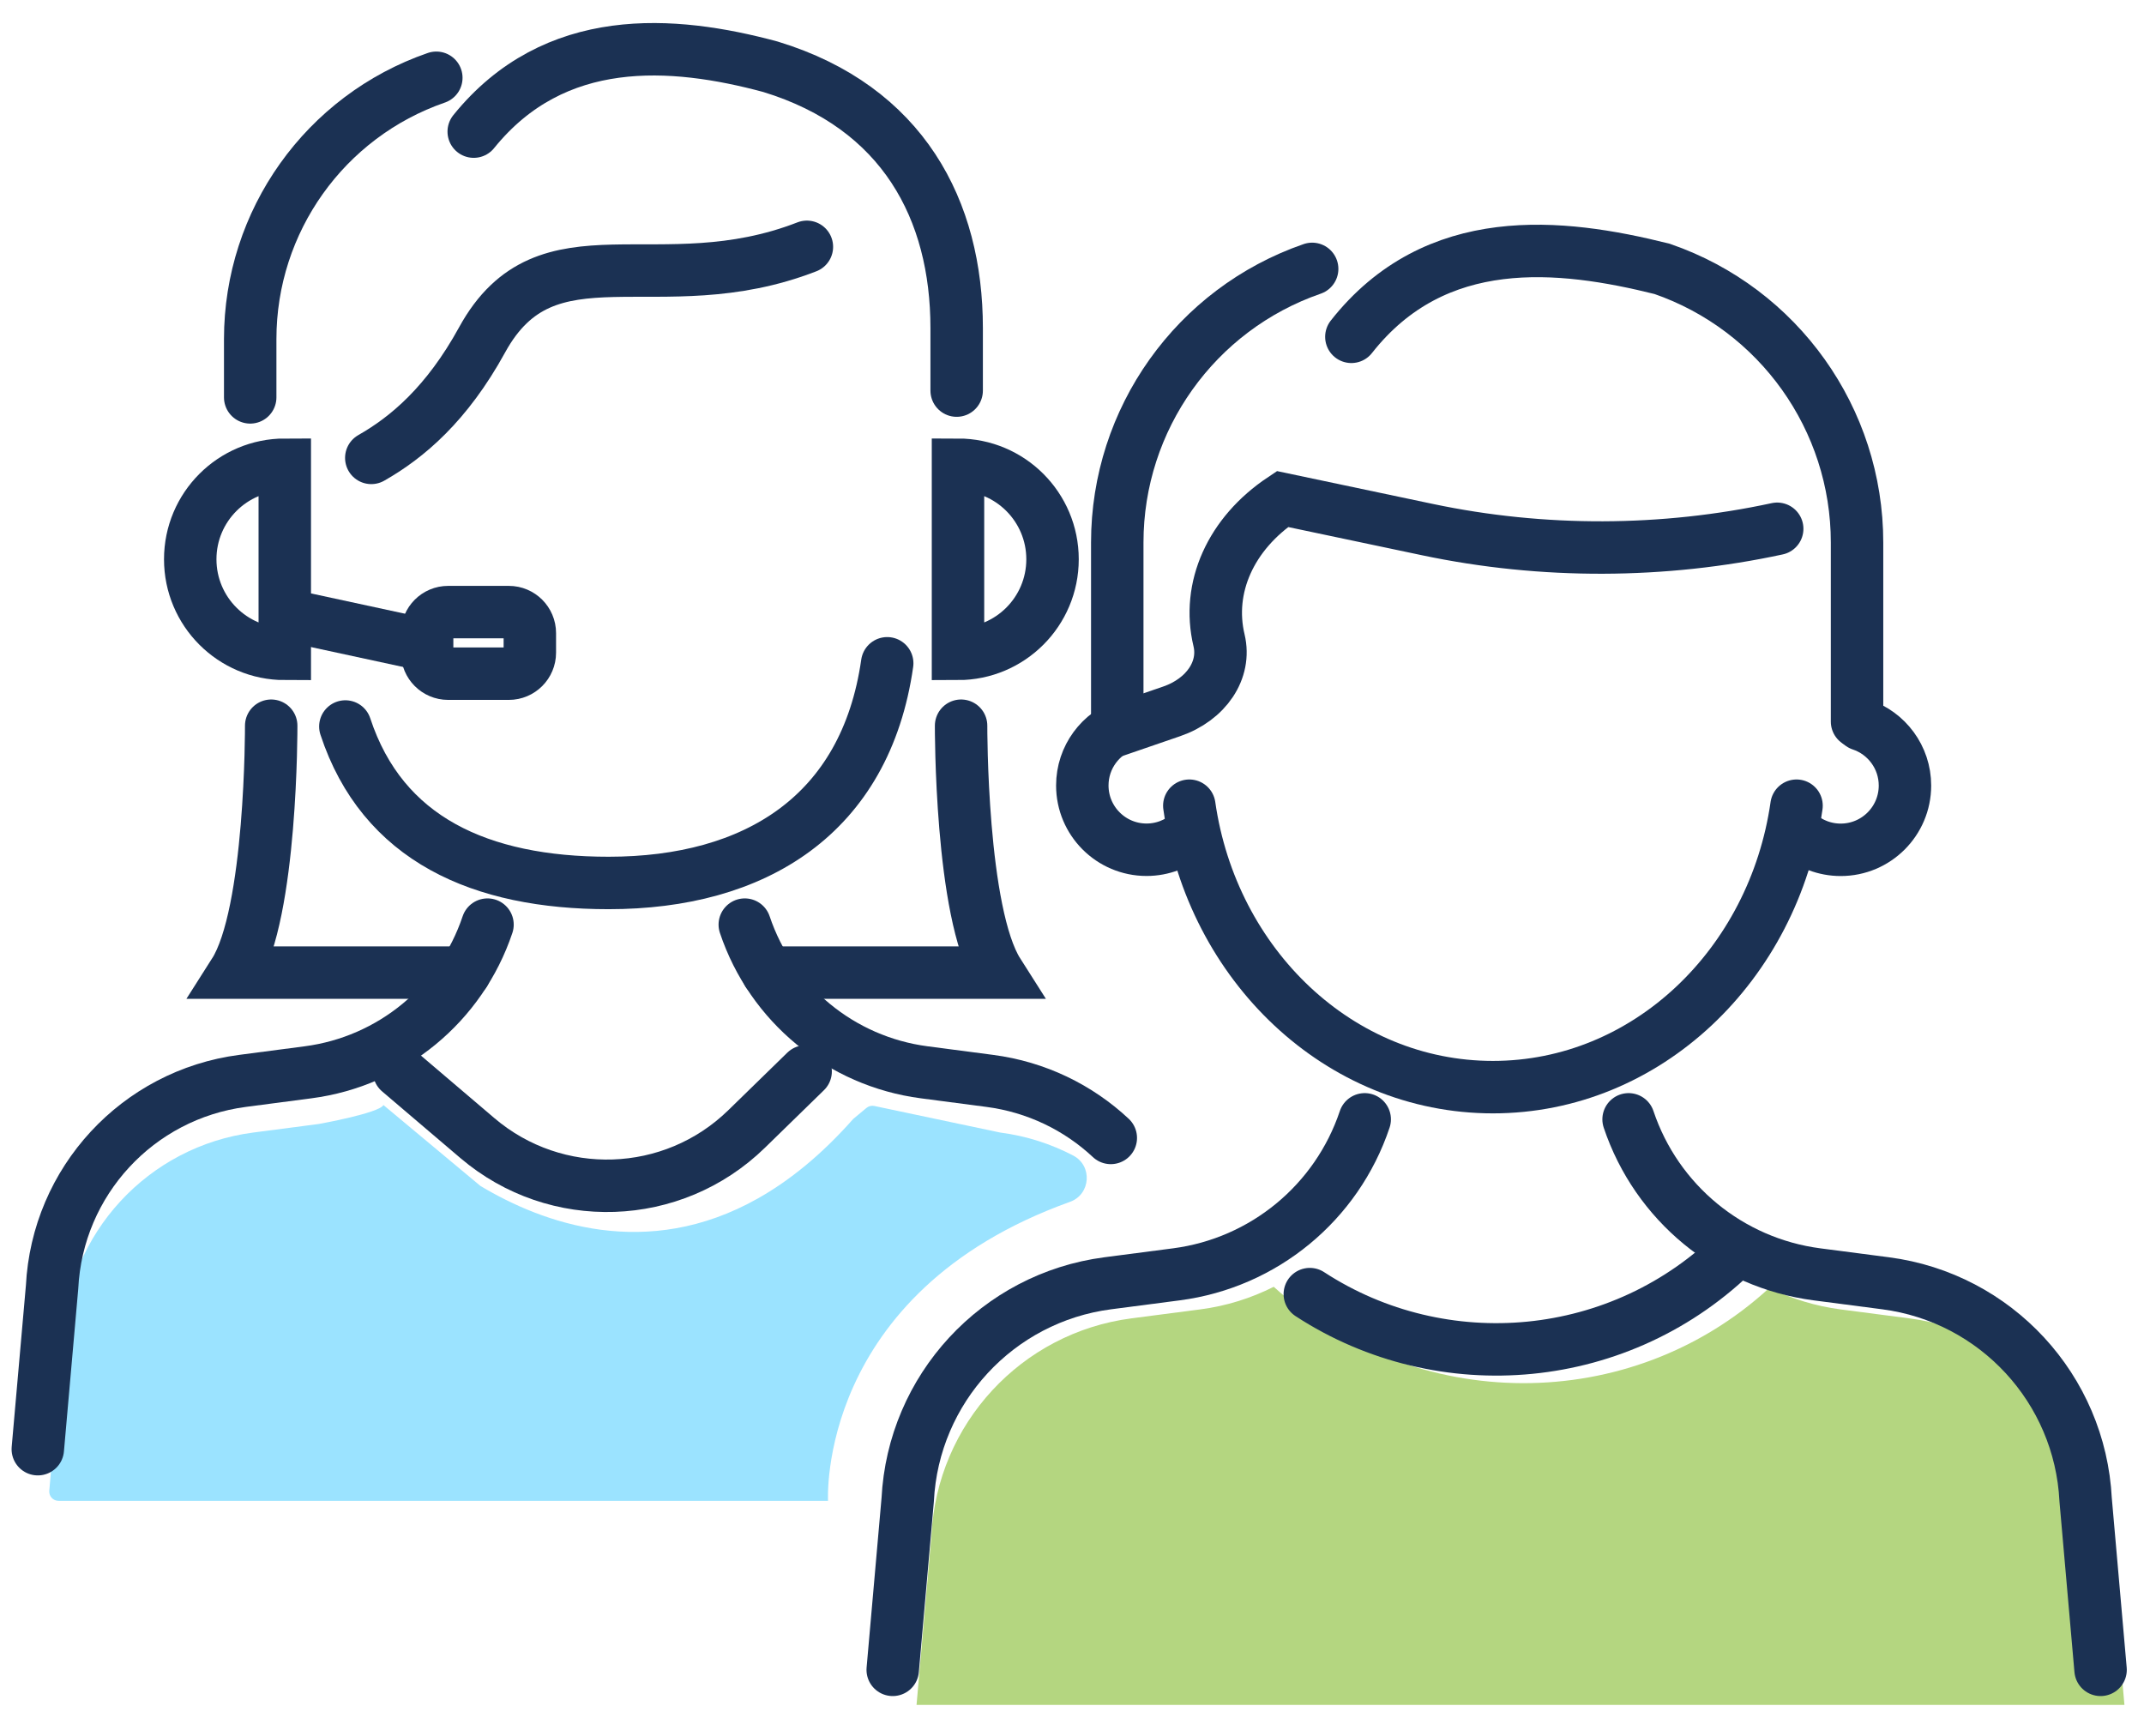 <svg width="63" height="51" viewBox="0 0 63 51" fill="none" xmlns="http://www.w3.org/2000/svg">
<path d="M24.332 44.096H1.721C1.56 44.096 1.434 43.959 1.448 43.798L1.841 39.337C1.997 36.228 4.354 33.677 7.44 33.275L9.362 33.024C9.362 33.024 11.139 32.706 11.267 32.467L14.115 34.842C15.945 35.94 18.998 37.057 22.272 35.21C23.194 34.69 24.133 33.936 25.067 32.88V32.879L25.46 32.552C25.524 32.498 25.61 32.477 25.691 32.494L29.381 33.273L29.399 33.276C30.163 33.376 30.881 33.609 31.533 33.949C32.109 34.249 32.052 35.091 31.441 35.311C23.981 37.989 24.333 44.095 24.331 44.095L24.332 44.096Z" fill="#9BE3FF"/>
<path d="M14.325 27.166C13.542 29.502 11.495 31.186 9.052 31.505L7.129 31.757C4.043 32.159 1.686 34.71 1.53 37.818L1.111 42.578" stroke="#1B3153" stroke-width="1.541" stroke-miterlimit="10" stroke-linecap="round"/>
<path d="M32.64 33.433C31.686 32.541 30.455 31.936 29.081 31.757L27.158 31.505C24.715 31.186 22.668 29.502 21.885 27.166" stroke="#1B3153" stroke-width="1.541" stroke-miterlimit="10" stroke-linecap="round"/>
<path d="M11.727 31.479L14.028 33.438C16.339 35.405 19.766 35.289 21.939 33.17L23.673 31.479" stroke="#1B3153" stroke-width="1.541" stroke-miterlimit="10" stroke-linecap="round"/>
<path d="M7.969 21.322C7.969 21.322 7.99 26.833 6.881 28.576H13.654" stroke="#1B3153" stroke-width="1.541" stroke-miterlimit="10" stroke-linecap="round"/>
<path d="M28.241 21.322C28.241 21.322 28.221 26.833 29.33 28.576H22.557" stroke="#1B3153" stroke-width="1.541" stroke-miterlimit="10" stroke-linecap="round"/>
<path d="M26.07 19.488C25.431 23.952 22.181 25.942 17.883 25.942C14.121 25.942 11.239 24.657 10.148 21.345" stroke="#1B3153" stroke-width="1.541" stroke-miterlimit="10" stroke-linecap="round"/>
<path d="M10.91 13.453C11.965 12.853 13.131 11.873 14.167 9.984C16.065 6.524 19.349 8.947 23.71 7.252" stroke="#1B3153" stroke-width="1.541" stroke-miterlimit="10" stroke-linecap="round"/>
<path d="M7.352 11.675V9.962C7.352 6.499 9.547 3.416 12.821 2.285" stroke="#1B3153" stroke-width="1.541" stroke-miterlimit="10" stroke-linecap="round"/>
<path d="M28.111 11.476V9.639C28.111 6.175 26.539 3.152 22.641 1.962C19.758 1.185 16.297 0.925 13.92 3.867" stroke="#1B3153" stroke-width="1.541" stroke-miterlimit="10" stroke-linecap="round"/>
<path d="M8.367 18.057L12.411 18.93" stroke="#1B3153" stroke-width="1.541" stroke-miterlimit="10"/>
<path d="M8.368 19.211C6.834 19.211 5.59 17.967 5.59 16.432C5.59 14.898 6.834 13.654 8.368 13.654V19.211Z" stroke="#1B3153" stroke-width="1.541" stroke-miterlimit="10"/>
<path d="M14.952 17.984H13.168C12.827 17.984 12.551 18.261 12.551 18.602V19.175C12.551 19.516 12.827 19.793 13.168 19.793H14.952C15.293 19.793 15.569 19.516 15.569 19.175V18.602C15.569 18.261 15.293 17.984 14.952 17.984Z" stroke="#1B3153" stroke-width="1.541" stroke-miterlimit="10"/>
<path d="M28.15 19.211C29.685 19.211 30.928 17.967 30.928 16.432C30.928 14.898 29.685 13.654 28.15 13.654V19.211Z" stroke="#1B3153" stroke-width="1.541" stroke-miterlimit="10"/>
<path d="M62.425 50.092L61.985 45.097C61.821 41.835 59.347 39.157 56.109 38.735L54.09 38.472C53.349 38.375 52.642 38.158 51.992 37.839C47.913 41.587 41.594 41.566 37.428 37.807C36.76 38.143 36.033 38.372 35.266 38.471L33.247 38.734C30.009 39.156 27.535 41.834 27.371 45.096L26.932 50.091H62.425V50.092Z" fill="#B4D680"/>
<path d="M52.79 23.672C52.119 28.356 48.38 31.941 43.868 31.941C39.357 31.941 35.618 28.356 34.947 23.672" stroke="#1B3153" stroke-width="1.541" stroke-miterlimit="10" stroke-linecap="round"/>
<path d="M52.852 24.507C53.182 24.794 53.615 24.968 54.088 24.968C55.131 24.968 55.976 24.122 55.976 23.08C55.976 22.246 55.436 21.54 54.687 21.289" stroke="#1B3153" stroke-width="1.541" stroke-miterlimit="10" stroke-linecap="round"/>
<path d="M33.092 21.287C32.343 21.538 31.803 22.244 31.803 23.078C31.803 24.12 32.648 24.966 33.69 24.966C34.163 24.966 34.595 24.792 34.927 24.505" stroke="#1B3153" stroke-width="1.541" stroke-miterlimit="10" stroke-linecap="round"/>
<path d="M32.83 21.201V15.939C32.83 12.313 35.13 9.085 38.557 7.9" stroke="#1B3153" stroke-width="1.541" stroke-miterlimit="10" stroke-linecap="round"/>
<path d="M54.568 21.201V15.939C54.568 12.313 52.268 9.085 48.841 7.9C45.848 7.153 42.182 6.75 39.709 9.896" stroke="#1B3153" stroke-width="1.541" stroke-miterlimit="10" stroke-linecap="round"/>
<path d="M32.76 21.474L34.427 20.901C35.448 20.55 36.028 19.683 35.821 18.815C35.451 17.266 36.163 15.677 37.684 14.662L41.945 15.56C45.34 16.276 48.885 16.256 52.222 15.536" stroke="#1B3153" stroke-width="1.541" stroke-miterlimit="10" stroke-linecap="round"/>
<path d="M61.724 49.061L61.285 44.066C61.121 40.804 58.647 38.127 55.409 37.704L53.39 37.441C50.826 37.107 48.677 35.339 47.855 32.887" stroke="#1B3153" stroke-width="1.541" stroke-miterlimit="10" stroke-linecap="round"/>
<path d="M26.232 49.061L26.672 44.066C26.836 40.804 29.31 38.127 32.548 37.704L34.567 37.441C37.131 37.107 39.28 35.339 40.101 32.887" stroke="#1B3153" stroke-width="1.541" stroke-miterlimit="10" stroke-linecap="round"/>
<path d="M51.065 36.705C47.648 40.122 42.381 40.562 38.488 38.022" stroke="#1B3153" stroke-width="1.541" stroke-miterlimit="10" stroke-linecap="round"/>
</svg>
